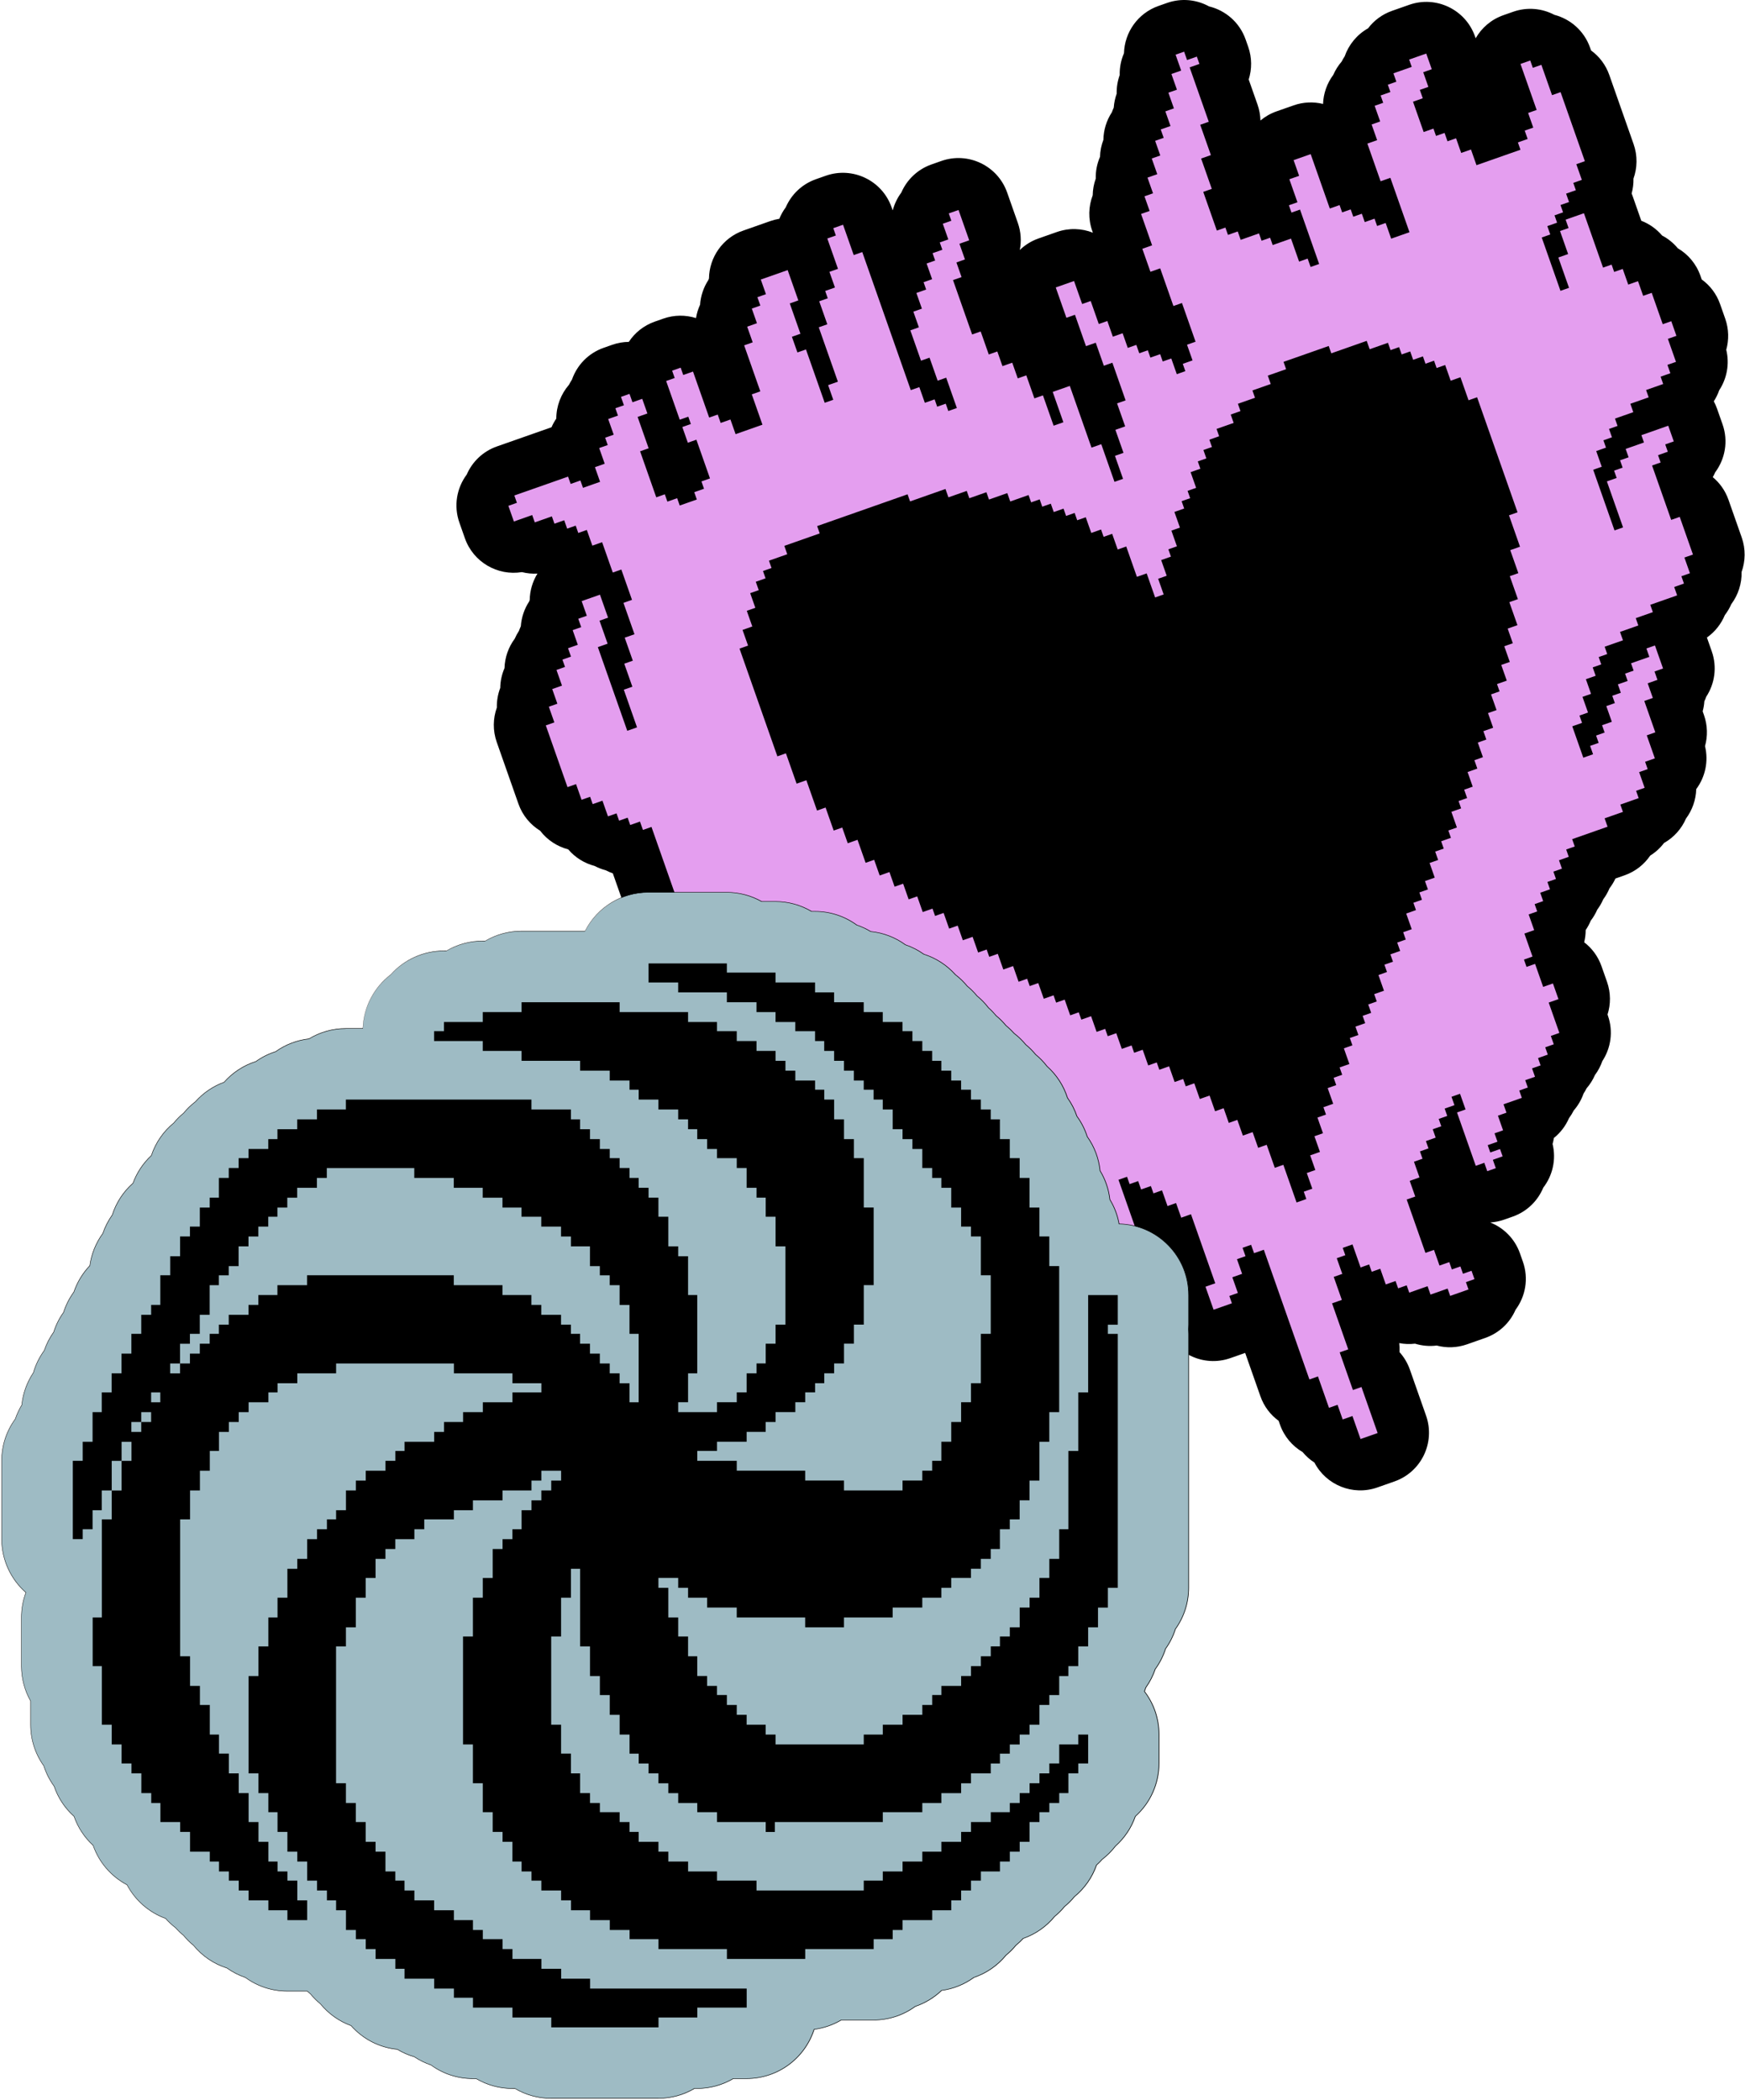 <svg width="929" height="1118" viewBox="0 0 929 1118" fill="none" xmlns="http://www.w3.org/2000/svg">
<path d="M905.962 148.825L905.252 146.795C903.002 140.405 898.642 135.365 893.222 132.195C890.892 129.375 888.042 127.075 884.862 125.405C881.862 121.875 878.042 119.185 873.792 117.545L869.182 104.415C869.012 103.945 868.832 103.475 868.652 103.015C869.352 100.475 869.682 97.815 869.622 95.115C871.682 89.375 871.862 82.915 869.682 76.705L856.762 39.945C854.852 34.495 851.392 30.025 847.052 26.865L846.532 25.395C843.382 16.435 836.062 10.125 827.512 7.895C820.982 4.445 813.082 3.625 805.562 6.265L800.362 8.095C793.872 10.375 788.782 14.845 785.612 20.375L785.262 19.385C780.232 5.055 764.532 -2.475 750.212 2.565L741.112 5.765C735.822 7.625 731.462 10.935 728.322 15.085C722.382 18.435 718.042 23.805 715.882 29.985C715.292 30.875 714.762 31.805 714.282 32.765C712.432 34.895 710.922 37.305 709.802 39.875C706.492 44.325 704.562 49.725 704.362 55.345C699.342 54.105 693.922 54.265 688.682 56.105L679.582 59.305C676.372 60.435 673.502 62.095 671.032 64.165C670.962 61.355 670.462 58.505 669.482 55.705L664.782 42.325C666.522 36.835 666.562 30.765 664.512 24.915L663.142 21.015C659.942 11.895 652.412 5.535 643.672 3.405C637.062 -0.225 628.992 -1.135 621.312 1.565L616.762 3.165C605.702 7.055 598.692 17.285 598.382 28.345C596.812 31.955 596.012 35.915 596.112 39.945C594.982 43.095 594.412 46.475 594.492 49.895C593.642 52.265 593.112 54.765 592.932 57.315C592.562 58.115 592.232 58.935 591.942 59.765C589.102 64.095 587.502 69.185 587.422 74.455C586.322 77.325 585.702 80.385 585.622 83.505C584.052 87.115 583.252 91.075 583.352 95.105C582.332 97.935 581.782 100.925 581.732 103.985C579.492 109.855 579.232 116.515 581.482 122.905L581.832 123.895C575.902 121.555 569.132 121.255 562.642 123.535L552.892 126.965C549.032 128.315 545.672 130.445 542.912 133.115C543.832 128.455 543.562 123.495 541.872 118.685L536.192 102.535C531.162 88.204 515.462 80.675 501.142 85.715L495.942 87.544C488.422 90.184 482.772 95.764 479.832 102.545C477.742 105.355 476.192 108.555 475.292 111.935C475.262 111.915 475.222 111.885 475.192 111.865L474.672 110.395C469.642 96.065 453.942 88.534 439.622 93.575L434.422 95.405C426.902 98.045 421.252 103.625 418.312 110.405C416.912 112.285 415.762 114.335 414.882 116.495C413.292 116.755 411.692 117.155 410.122 117.705L395.822 122.735C384.652 126.665 377.602 137.075 377.442 148.265C377.342 148.515 377.252 148.775 377.162 149.025C374.592 152.955 373.032 157.505 372.702 162.255C371.662 164.505 370.932 166.895 370.532 169.365C365.052 167.635 358.982 167.595 353.142 169.645L348.592 171.245C342.702 173.315 337.952 177.194 334.762 182.035C331.822 182.065 328.832 182.565 325.912 183.595L321.362 185.195C313.152 188.075 307.172 194.465 304.512 202.095C303.922 202.985 303.392 203.915 302.912 204.875C298.612 209.825 296.172 216.215 296.162 222.865C295.172 224.325 294.312 225.875 293.612 227.495C293.472 227.545 293.322 227.595 293.182 227.645L264.572 237.695C257.052 240.335 251.402 245.915 248.462 252.695C243.182 259.785 241.412 269.285 244.562 278.245L247.502 286.595C251.992 299.365 264.952 306.745 277.862 304.625C280.532 305.295 283.312 305.575 286.122 305.415C283.542 309.605 282.082 314.455 282.012 319.465C281.912 319.715 281.822 319.975 281.732 320.225C279.162 324.155 277.602 328.705 277.272 333.455C276.902 334.255 276.572 335.075 276.282 335.905C275.412 337.225 274.662 338.615 274.042 340.065C270.692 344.565 268.752 350.045 268.592 355.745C267.162 359.035 266.372 362.615 266.322 366.275C265.062 369.575 264.432 373.125 264.512 376.745C262.452 382.485 262.272 388.945 264.452 395.145L276.002 428.005C278.182 434.205 282.362 439.135 287.562 442.325C291.322 447.255 296.622 450.725 302.512 452.255C306.202 456.605 311.142 459.665 316.572 461.085C318.452 462.075 320.432 462.845 322.492 463.385C323.702 464.025 324.962 464.575 326.262 465.025L335.512 491.335C334.112 496.515 334.202 502.165 336.122 507.615L339.062 515.965C339.292 516.625 339.542 517.265 339.822 517.885C340.002 518.545 340.202 519.205 340.432 519.855L343.372 528.205C345.282 533.655 348.742 538.124 353.082 541.284L353.602 542.755C355.782 548.955 359.962 553.885 365.162 557.075C369.352 562.565 375.452 566.235 382.132 567.455C388.382 570.325 395.712 570.865 402.712 568.405L407.072 566.875C408.492 568.555 410.102 570.045 411.852 571.315L413.742 576.685C414.772 579.605 416.242 582.245 418.052 584.555C418.082 587.485 418.582 590.465 419.612 593.395L420.132 594.865C418.732 600.045 418.822 605.695 420.742 611.145L422.112 615.044C427.142 629.374 442.842 636.905 457.162 631.865L471.462 626.835C475.702 625.345 479.342 622.925 482.242 619.885L482.732 621.265C484.792 627.115 488.622 631.825 493.412 635.025L493.802 636.145C495.742 641.675 499.282 646.195 503.712 649.365C506.312 654.935 510.622 659.275 515.762 661.995C519.452 666.345 524.392 669.405 529.822 670.825C531.692 671.815 533.682 672.585 535.742 673.125C537.752 674.185 539.892 674.994 542.102 675.534C543.612 676.364 545.192 677.045 546.832 677.585C544.862 683.255 544.722 689.605 546.872 695.715L548.242 699.615C551.392 708.575 558.712 714.885 567.262 717.115C573.792 720.565 581.692 721.385 589.212 718.735L594.412 716.905C599.812 715.005 604.252 711.595 607.412 707.305C611.422 704.855 614.642 701.455 616.892 697.525L619.982 706.305C625.012 720.635 640.712 728.165 655.032 723.125L662.902 720.365L671.012 743.435C672.922 748.885 676.382 753.355 680.722 756.515L681.432 758.544C683.682 764.934 688.042 769.975 693.462 773.145C695.282 775.345 697.412 777.225 699.772 778.745C705.982 790.705 720.202 796.585 733.282 791.995L742.382 788.794C756.712 783.764 764.242 768.065 759.202 753.745L750.592 729.245C749.342 725.695 747.442 722.555 745.062 719.925C745.152 718.345 745.112 716.735 744.922 715.135C747.652 715.665 750.482 715.775 753.332 715.435C757.002 716.565 760.922 716.935 764.862 716.435C770.012 717.805 775.602 717.684 781.002 715.794L790.752 712.365C798.272 709.725 803.922 704.145 806.862 697.365C812.142 690.275 813.912 680.775 810.762 671.815L809.192 667.355C806.442 659.535 800.522 653.745 793.382 650.905C795.842 650.745 798.322 650.255 800.762 649.395L805.312 647.794C812.982 645.094 818.712 639.345 821.602 632.375C826.562 625.935 828.582 617.425 826.562 609.115C826.852 608.065 827.092 606.995 827.252 605.915C830.792 603.085 833.532 599.445 835.292 595.385C836.262 594.085 837.102 592.705 837.832 591.265C840.132 588.615 841.902 585.555 843.052 582.265C843.642 581.365 844.172 580.445 844.652 579.485C846.502 577.355 848.012 574.955 849.132 572.375C850.812 570.125 852.132 567.625 853.052 564.975C857.592 558.055 858.962 549.175 856.012 540.765L855.812 540.195C857.552 534.705 857.592 528.634 855.542 522.784L852.602 514.435C850.762 509.195 847.492 504.855 843.382 501.715C843.902 499.605 844.182 497.415 844.182 495.205C845.252 493.635 846.152 491.965 846.882 490.215C848.272 488.405 849.432 486.435 850.342 484.355C851.612 482.645 852.682 480.805 853.522 478.855C854.882 477.025 856.012 475.035 856.882 472.945C858.122 471.335 859.172 469.605 860.032 467.765L864.902 466.055C870.672 464.025 875.342 460.265 878.532 455.565C881.422 453.765 883.892 451.475 885.882 448.855C891.202 445.855 895.242 441.235 897.582 435.855C900.932 431.345 902.872 425.865 903.032 420.175C907.792 413.785 909.692 405.434 907.712 397.284C909.182 392.034 909.112 386.305 907.172 380.775L906.462 378.745C906.932 377.025 907.232 375.255 907.352 373.455C907.722 372.655 908.052 371.835 908.342 371.005C912.882 364.085 914.252 355.204 911.302 346.794L908.722 339.455C913.032 336.415 916.302 332.245 918.272 327.505C919.662 325.695 920.822 323.725 921.732 321.645C925.362 316.765 927.332 310.744 927.182 304.544C929.242 298.804 929.422 292.345 927.242 286.145L920.202 266.095C918.492 261.225 915.552 257.145 911.842 254.065C912.322 253.225 912.752 252.355 913.142 251.465C918.422 244.375 920.192 234.875 917.042 225.915L914.102 217.565C913.622 216.205 913.052 214.905 912.392 213.675C913.582 211.835 914.552 209.855 915.272 207.785C919.332 201.595 920.862 193.825 919.022 186.235C920.492 180.985 920.422 175.255 918.482 169.725L915.742 161.925C913.832 156.475 910.372 152.005 906.032 148.845L905.962 148.825Z" fill="black"/>
<path d="M625.853 29.115L630.403 27.515L631.973 31.975L637.173 30.145L638.543 34.045L633.343 35.875L643.523 64.835L638.973 66.435L644.653 82.585L639.453 84.415L645.133 100.565L640.583 102.165L647.823 122.775L652.373 121.175L653.743 125.075L658.943 123.245L660.513 127.705L670.263 124.275L671.633 128.175L676.183 126.575L677.553 130.475L687.303 127.045L691.613 139.295L696.163 137.695L697.733 142.155L702.283 140.555L692.103 111.595L687.553 113.195L686.183 109.295L690.733 107.695L686.423 95.445L691.623 93.615L688.683 85.265L697.783 82.065L707.963 111.025L713.163 109.195L714.533 113.095L719.083 111.495L720.453 115.395L725.003 113.795L726.573 118.255L731.773 116.425L733.143 120.325L737.693 118.725L740.633 127.075L750.383 123.645L740.203 94.685L735.003 96.515L727.963 76.465L733.163 74.635L730.223 66.285L734.773 64.685L731.833 56.335L736.383 54.735L735.013 50.835L740.213 49.005L738.843 45.105L743.393 43.505L741.823 39.045L751.573 35.615L750.203 31.715L759.303 28.515L762.243 36.865L757.693 38.465L760.433 46.265L755.883 47.865L757.453 52.325L752.253 54.155L757.933 70.305L763.133 68.475L764.503 72.375L769.053 70.775L770.623 75.235L775.173 73.635L777.913 81.435L783.113 79.605L786.053 87.955L809.463 79.735L808.093 75.835L813.293 74.005L811.723 69.545L816.273 67.945L813.533 60.145L818.083 58.545L809.473 34.045L814.673 32.215L816.043 36.115L820.593 34.515L826.273 50.665L830.823 49.065L843.743 85.825L839.193 87.425L842.133 95.775L837.583 97.375L838.953 101.275L833.753 103.105L835.323 107.565L830.773 109.165L832.143 113.065L827.593 114.665L828.963 118.565L823.763 120.395L825.333 124.855L820.783 126.455L830.763 154.855L835.313 153.255L829.633 137.105L834.833 135.275L830.523 123.025L835.073 121.425L833.503 116.965L843.253 113.535L853.433 142.495L857.983 140.895L859.353 144.795L863.903 143.195L866.843 151.545L872.043 149.715L874.783 157.515L879.333 155.915L885.203 172.625L889.753 171.025L892.493 178.825L887.943 180.425L892.253 192.675L887.703 194.275L889.273 198.735L884.073 200.565L885.443 204.465L876.343 207.665L877.713 211.565L867.963 214.995L869.533 219.455L859.783 222.885L861.153 226.785L856.603 228.385L858.173 232.845L853.623 234.445L854.993 238.345L849.793 240.175L852.733 248.525L848.183 250.125L859.533 282.425L864.083 280.825L855.473 256.325L860.673 254.495L859.303 250.595L863.853 248.995L862.483 245.095L867.033 243.495L865.463 239.035L875.213 235.605L873.843 231.705L888.143 226.675L891.083 235.025L886.533 236.625L887.903 240.525L882.703 242.355L884.073 246.255L879.523 247.855L889.703 276.815L894.253 275.215L901.293 295.265L896.743 296.865L899.683 305.215L895.133 306.815L896.503 310.715L891.303 312.545L892.873 317.005L878.573 322.035L879.943 325.935L870.843 329.135L872.213 333.035L862.463 336.465L864.033 340.925L854.283 344.355L855.653 348.255L851.103 349.855L852.473 353.755L847.923 355.355L849.493 359.815L844.293 361.645L847.033 369.445L842.483 371.045L845.423 379.395L840.873 380.995L842.243 384.895L837.043 386.725L842.913 403.435L848.113 401.605L846.543 397.145L851.093 395.545L849.723 391.645L854.273 390.045L852.903 386.145L858.103 384.315L855.163 375.965L859.713 374.365L858.343 370.465L862.893 368.865L861.323 364.405L866.523 362.575L865.153 358.675L869.703 357.075L868.333 353.175L878.083 349.745L876.513 345.285L881.063 343.685L885.373 355.935L880.823 357.535L882.393 361.995L877.193 363.825L879.933 371.625L875.383 373.225L881.253 389.935L876.703 391.535L881.013 403.785L875.813 405.615L877.183 409.515L872.633 411.115L875.573 419.465L871.023 421.065L872.393 424.965L862.643 428.395L864.013 432.295L854.263 435.725L855.833 440.185L836.983 446.815L838.353 450.715L833.803 452.315L835.173 456.215L829.973 458.045L831.543 462.505L826.993 464.105L828.363 468.005L823.813 469.605L825.183 473.505L819.983 475.335L821.553 479.795L817.003 481.395L818.373 485.295L813.823 486.895L816.763 495.245L811.563 497.075L815.873 509.325L811.323 510.925L812.693 514.825L817.243 513.225L821.553 525.475L826.753 523.645L829.693 531.995L824.493 533.825L830.173 549.975L825.623 551.575L827.193 556.035L822.643 557.635L824.013 561.535L818.813 563.365L820.183 567.265L815.633 568.865L817.203 573.325L812.003 575.155L813.373 579.055L808.823 580.655L810.193 584.555L800.443 587.985L802.013 592.445L797.463 594.045L800.203 601.845L795.653 603.445L797.223 607.905L792.023 609.735L793.393 613.635L798.593 611.805L799.963 615.705L794.763 617.535L796.333 621.995L791.783 623.595L790.213 619.135L785.663 620.735L775.683 592.335L780.233 590.735L777.293 582.385L772.743 583.985L774.313 588.445L769.113 590.275L770.483 594.175L765.933 595.775L767.303 599.675L762.753 601.275L764.323 605.735L759.123 607.565L760.493 611.465L755.943 613.065L757.313 616.965L752.763 618.565L755.703 626.915L750.503 628.745L753.443 637.095L748.893 638.695L758.873 667.095L763.423 665.495L766.363 673.845L771.563 672.015L772.933 675.915L777.483 674.315L778.853 678.215L783.403 676.615L784.973 681.075L780.423 682.675L781.793 686.575L772.043 690.005L770.673 686.105L761.573 689.305L760.003 684.845L750.253 688.275L748.883 684.375L744.333 685.975L742.963 682.075L737.763 683.905L734.823 675.555L730.273 677.155L728.903 673.255L724.353 674.855L720.043 662.605L714.843 664.435L716.213 668.335L711.663 669.935L714.603 678.285L710.053 679.885L714.363 692.135L709.163 693.965L717.773 718.465L713.223 720.065L720.263 740.115L724.813 738.515L733.423 763.015L724.323 766.215L720.013 753.965L714.813 755.795L712.073 747.995L707.523 749.595L701.653 732.885L697.103 734.485L672.833 665.425L667.633 667.255L666.063 662.795L661.513 664.395L663.083 668.855L658.533 670.455L661.273 678.255L656.073 680.085L659.013 688.435L654.463 690.035L655.833 693.935L646.083 697.365L641.773 685.115L646.973 683.285L634.053 646.525L628.853 648.355L626.113 640.555L621.563 642.155L618.623 633.805L614.073 635.405L612.703 631.505L607.503 633.335L605.933 628.875L601.383 630.475L600.013 626.575L595.463 628.175L605.443 656.575L600.243 658.405L601.813 662.865L597.263 664.465L600.003 672.265L595.453 673.865L597.023 678.325L591.823 680.155L593.193 684.055L584.093 687.255L585.463 691.155L580.263 692.985L578.893 689.085L574.343 690.685L572.973 686.785L577.523 685.185L575.953 680.725L581.153 678.895L572.543 654.395L567.343 656.225L565.973 652.325L561.423 653.925L560.053 650.025L555.503 651.625L553.933 647.165L548.733 648.995L547.363 645.095L542.813 646.695L541.443 642.795L536.893 644.395L533.953 636.045L528.753 637.875L524.443 625.625L519.893 627.225L514.023 610.515L508.823 612.345L501.783 592.295L497.233 593.895L489.993 573.285L485.443 574.885L481.133 562.635L475.933 564.465L474.563 560.565L470.013 562.165L472.753 569.965L468.203 571.565L471.143 579.915L465.943 581.745L467.313 585.645L462.763 587.245L464.333 591.705L459.783 593.305L462.523 601.105L448.223 606.135L446.853 602.235L451.403 600.635L445.723 584.485L450.273 582.885L444.403 566.175L439.853 567.775L432.813 547.725L428.263 549.325L423.953 537.075L418.753 538.905L414.443 526.655L409.893 528.255L402.653 507.645L398.103 509.245L392.423 493.095L387.223 494.925L392.903 511.075L388.353 512.675L395.593 533.285L400.143 531.685L401.513 535.585L396.963 537.185L398.333 541.085L393.783 542.685L392.413 538.785L387.213 540.615L384.273 532.265L379.723 533.865L378.353 529.965L382.903 528.365L381.533 524.465L376.983 526.065L374.043 517.715L369.493 519.315L366.553 510.965L371.103 509.365L369.733 505.465L365.183 507.065L362.243 498.715L366.793 497.115L346.833 440.305L342.283 441.905L340.713 437.445L335.513 439.275L334.143 435.375L329.593 436.975L328.223 433.075L323.673 434.675L320.733 426.325L315.533 428.155L314.163 424.255L309.613 425.855L306.673 417.505L302.123 419.105L290.573 386.245L295.123 384.645L292.183 376.295L296.733 374.695L293.993 366.895L299.193 365.065L296.253 356.715L300.803 355.115L299.433 351.215L303.983 349.615L302.413 345.155L307.613 343.325L304.873 335.525L309.423 333.925L307.853 329.465L312.403 327.865L309.663 320.065L319.413 316.635L323.723 328.885L319.173 330.485L323.483 342.735L318.283 344.565L333.943 389.115L339.143 387.285L332.103 367.235L336.653 365.635L332.343 353.385L336.893 351.785L332.583 339.535L337.783 337.705L331.913 320.995L336.463 319.395L330.783 303.245L326.233 304.845L320.553 288.695L315.353 290.525L312.413 282.175L307.863 283.775L306.493 279.875L301.943 281.475L300.373 277.015L295.173 278.845L293.803 274.945L284.703 278.145L283.333 274.245L273.583 277.675L270.643 269.325L275.193 267.725L273.823 263.825L302.433 253.775L303.803 257.675L309.003 255.845L310.373 259.745L319.473 256.545L316.733 248.745L321.933 246.915L318.993 238.565L323.543 236.965L322.173 233.065L326.723 231.465L323.783 223.115L328.983 221.285L327.613 217.385L332.163 215.785L330.593 211.325L335.143 209.725L336.713 214.185L341.913 212.355L344.653 220.155L339.453 221.985L345.323 238.695L340.773 240.295L349.383 264.795L353.933 263.195L355.303 267.095L360.503 265.265L361.873 269.165L370.973 265.965L369.603 262.065L374.803 260.235L373.433 256.335L377.983 254.735L370.743 234.125L366.193 235.725L363.253 227.375L367.803 225.775L366.433 221.875L361.883 223.475L354.643 202.865L359.193 201.265L357.823 197.365L362.373 195.765L363.743 199.665L368.943 197.835L377.553 222.335L382.103 220.735L383.673 225.195L388.873 223.365L391.613 231.165L405.913 226.135L400.233 209.985L404.783 208.385L396.173 183.885L400.723 182.285L397.783 173.935L402.983 172.105L400.243 164.305L404.793 162.705L403.223 158.245L407.773 156.645L405.033 148.845L419.333 143.815L425.013 159.965L420.463 161.565L426.143 177.715L421.593 179.315L424.533 187.665L429.083 186.065L439.063 214.465L443.613 212.865L440.873 205.065L446.073 203.235L435.893 174.275L440.443 172.675L436.133 160.425L440.683 158.825L439.313 154.925L444.513 153.095L441.573 144.745L446.123 143.145L440.443 126.995L444.993 125.395L443.623 121.495L448.823 119.665L454.503 135.815L459.053 134.215L484.883 207.725L489.433 206.125L492.373 214.475L497.573 212.645L498.943 216.545L503.493 214.945L504.863 218.845L509.413 217.245L503.733 201.095L499.183 202.695L494.873 190.445L490.323 192.045L484.643 175.895L489.193 174.295L486.253 165.945L490.803 164.345L487.863 155.995L493.063 154.165L491.693 150.265L496.243 148.665L493.303 140.315L497.853 138.715L496.483 134.815L501.683 132.985L500.313 129.085L504.863 127.485L501.923 119.135L506.473 117.535L505.103 113.635L510.303 111.805L515.983 127.955L510.783 129.785L513.723 138.135L509.173 139.735L511.913 147.535L507.363 149.135L517.543 178.095L522.093 176.495L526.403 188.745L530.953 187.145L533.693 194.945L538.893 193.115L541.833 201.465L546.383 199.865L550.693 212.115L555.243 210.515L560.923 226.665L566.123 224.835L560.443 208.685L569.543 205.485L581.093 238.345L586.293 236.515L593.333 256.565L597.883 254.965L593.573 242.715L598.123 241.115L593.813 228.865L599.013 227.035L594.703 214.785L599.253 213.185L592.213 193.135L587.663 194.735L583.353 182.485L578.153 184.315L572.283 167.605L567.733 169.205L562.053 153.055L571.803 149.625L576.113 161.875L580.663 160.275L584.973 172.525L589.523 170.925L592.463 179.275L597.663 177.445L600.403 185.245L604.953 183.645L606.523 188.105L611.073 186.505L612.443 190.405L617.643 188.575L619.013 192.475L623.563 190.875L626.503 199.225L631.053 197.625L629.683 193.725L634.883 191.895L631.943 183.545L636.493 181.945L629.253 161.335L624.703 162.935L617.663 142.885L612.463 144.715L608.153 132.465L613.353 130.635L607.483 113.925L612.033 112.325L609.293 104.525L613.843 102.925L610.903 94.575L616.103 92.745L613.163 84.395L617.713 82.795L614.973 74.995L619.523 73.395L617.953 68.935L623.153 67.105L620.413 59.305L624.963 57.705L622.023 49.355L626.573 47.755L623.633 39.405L628.833 37.575L625.893 29.225L625.853 29.115ZM483.143 263.205L435.033 280.115L436.403 284.015L417.553 290.645L419.123 295.105L409.373 298.535L410.743 302.435L406.193 304.035L407.563 307.935L402.363 309.765L403.933 314.225L399.383 315.825L402.123 323.625L397.573 325.225L400.513 333.575L395.313 335.405L398.253 343.755L393.703 345.355L413.863 402.715L418.413 401.115L424.093 417.265L429.293 415.435L434.973 431.585L439.523 429.985L443.833 442.235L448.383 440.635L451.323 448.985L456.523 447.155L460.833 459.405L465.383 457.805L468.323 466.155L473.523 464.325L476.263 472.125L480.813 470.525L483.753 478.875L488.303 477.275L491.243 485.625L496.443 483.795L497.813 487.695L502.363 486.095L505.303 494.445L509.853 492.845L512.593 500.645L517.793 498.815L520.733 507.165L525.283 505.565L526.653 509.465L531.203 507.865L534.143 516.215L539.343 514.385L542.283 522.735L546.833 521.135L548.203 525.035L552.753 523.435L555.693 531.785L560.893 529.955L562.263 533.855L566.813 532.255L569.753 540.605L574.303 539.005L575.673 542.905L580.873 541.075L583.813 549.425L588.363 547.825L589.733 551.725L594.283 550.125L597.223 558.475L602.423 556.645L603.793 560.545L608.343 558.945L611.283 567.295L615.833 565.695L617.203 569.595L622.403 567.765L625.343 576.115L629.893 574.515L631.263 578.415L635.813 576.815L638.753 585.165L643.953 583.335L646.893 591.685L651.443 590.085L654.183 597.885L658.733 596.285L661.673 604.635L666.873 602.805L669.813 611.155L674.363 609.555L678.673 621.805L683.223 620.205L690.263 640.255L695.463 638.425L694.093 634.525L698.643 632.925L695.703 624.575L700.253 622.975L697.513 615.175L702.713 613.345L699.773 604.995L704.323 603.395L701.383 595.045L705.933 593.445L704.563 589.545L709.763 587.715L706.823 579.365L711.373 577.765L710.003 573.865L714.553 572.265L713.183 568.365L718.383 566.535L715.443 558.185L719.993 556.585L718.623 552.685L723.173 551.085L721.603 546.625L726.803 544.795L725.433 540.895L729.983 539.295L728.413 534.835L732.963 533.235L731.593 529.335L736.793 527.505L733.853 519.155L738.403 517.555L737.033 513.655L741.583 512.055L740.213 508.155L745.413 506.325L743.843 501.865L748.393 500.265L747.023 496.365L751.573 494.765L748.633 486.415L753.833 484.585L752.463 480.685L757.013 479.085L755.643 475.185L760.193 473.585L758.623 469.125L763.823 467.295L761.083 459.495L765.633 457.895L764.063 453.435L768.613 451.835L767.243 447.935L772.443 446.105L771.073 442.205L775.623 440.605L772.683 432.255L777.883 430.425L776.513 426.525L781.063 424.925L779.493 420.465L784.043 418.865L781.303 411.065L786.503 409.235L784.933 404.775L789.483 403.175L786.743 395.375L791.293 393.775L789.723 389.315L794.923 387.485L792.183 379.685L796.733 378.085L793.793 369.735L798.343 368.135L796.973 364.235L802.173 362.405L799.233 354.055L803.783 352.455L800.843 344.105L805.393 342.505L802.653 334.705L807.853 332.875L803.543 320.625L808.093 319.025L803.783 306.775L808.333 305.175L804.023 292.925L809.223 291.095L803.353 274.385L807.903 272.785L786.373 211.525L781.823 213.125L777.513 200.875L772.313 202.705L769.373 194.355L764.823 195.955L763.453 192.055L758.903 193.655L757.533 189.755L752.333 191.585L750.763 187.125L746.213 188.725L744.843 184.825L740.293 186.425L738.923 182.525L729.173 185.955L727.603 181.495L708.753 188.125L707.383 184.225L683.323 192.675L684.693 196.575L674.943 200.005L676.513 204.465L666.763 207.895L668.133 211.795L659.033 214.995L660.403 218.895L655.203 220.725L656.773 225.185L647.673 228.385L649.043 232.285L643.843 234.115L645.213 238.015L640.663 239.615L642.233 244.075L637.683 245.675L639.053 249.575L633.853 251.405L636.793 259.755L632.243 261.355L633.613 265.255L629.063 266.855L630.433 270.755L625.233 272.585L628.173 280.935L623.623 282.535L626.563 290.885L622.013 292.485L623.383 296.385L618.183 298.215L621.123 306.565L616.573 308.165L619.513 316.515L614.963 318.115L610.463 305.305L605.263 307.135L599.583 290.985L595.033 292.585L592.093 284.235L587.543 285.835L586.173 281.935L580.973 283.765L578.033 275.415L573.483 277.015L572.113 273.115L567.563 274.715L566.193 270.815L560.993 272.645L559.423 268.185L554.873 269.785L553.503 265.885L548.953 267.485L547.583 263.585L537.833 267.015L536.263 262.555L526.513 265.985L525.143 262.085L516.043 265.285L514.673 261.385L504.923 264.815L503.353 260.355L484.503 266.985L483.133 263.085L483.143 263.205Z" fill="#E49EEF"/>
<path d="M632.854 689.55C632.854 668.92 616.354 652.15 595.834 651.71C595.004 647.03 593.314 642.64 590.924 638.73C590.304 633.17 588.474 627.97 585.714 623.41C585.044 616.68 582.614 610.47 578.884 605.24C577.644 601.31 575.774 597.67 573.404 594.41C572.204 590.87 570.504 587.56 568.374 584.58C566.294 578.02 562.484 572.24 557.464 567.77C555.694 565.46 553.654 563.35 551.404 561.51C549.834 559.59 548.064 557.83 546.154 556.25C544.304 554 542.204 551.97 539.894 550.19C538.584 548.72 537.164 547.36 535.644 546.11C534.064 544.19 532.304 542.43 530.384 540.85C529.134 539.33 527.764 537.9 526.294 536.59C524.524 534.28 522.494 532.18 520.244 530.33C518.674 528.41 516.904 526.65 514.984 525.07C513.134 522.82 511.034 520.79 508.724 519.02C504.254 514 498.464 510.19 491.904 508.11C488.924 505.98 485.614 504.28 482.074 503.08C476.784 499.23 470.464 496.71 463.594 496.02C461.264 494.61 458.774 493.45 456.154 492.56C449.904 488 442.204 485.31 433.884 485.31H432.114C426.474 481.97 419.884 480.05 412.854 480.05H405.544C400.054 476.94 393.694 475.17 386.934 475.17H345.244C330.534 475.17 317.774 483.57 311.514 495.83H277.644C270.614 495.83 264.024 497.75 258.384 501.09H256.984C249.954 501.09 243.364 503.01 237.724 506.35H236.324C225.084 506.35 214.994 511.25 208.054 519.03C199.374 525.68 193.664 536 193.234 547.67H184.114C176.914 547.67 170.194 549.68 164.464 553.16C157.914 553.89 151.864 556.3 146.754 559.94C142.954 561.14 139.414 562.93 136.234 565.2C129.624 567.3 123.794 571.16 119.304 576.24C113.374 578.4 108.144 582.01 104.024 586.63C101.714 588.4 99.604 590.44 97.764 592.69C95.844 594.27 94.084 596.03 92.514 597.95C87.044 602.44 82.864 608.43 80.584 615.29C76.254 619.32 72.874 624.35 70.804 630.02C65.724 634.51 61.864 640.33 59.764 646.95C57.634 649.93 55.924 653.24 54.734 656.78C51.124 661.73 48.694 667.58 47.834 673.94C44.054 677.89 41.124 682.66 39.344 687.95C36.974 691.21 35.104 694.85 33.864 698.78C31.594 701.96 29.804 705.5 28.604 709.3C26.474 712.28 24.764 715.59 23.574 719.13C21.004 722.65 19.034 726.63 17.794 730.92C14.444 735.94 12.254 741.8 11.634 748.12C10.224 750.45 9.064 752.94 8.174 755.56C3.614 761.81 0.924 769.51 0.924 777.84V819.53C0.924 830.87 5.914 841.05 13.814 847.99C12.274 852.11 11.434 856.57 11.434 861.22V887.14C11.434 893.9 13.204 900.25 16.314 905.75V918.32C16.314 926.51 18.914 934.09 23.334 940.28C24.574 944.2 26.444 947.85 28.814 951.11C30.924 957.36 34.624 962.87 39.434 967.18C41.504 973.15 45.034 978.44 49.594 982.63C52.754 991.69 59.274 999.19 67.644 1003.62C72.004 1011.84 79.294 1018.27 88.134 1021.5C89.754 1023.34 91.554 1025.01 93.504 1026.51C94.814 1027.98 96.234 1029.35 97.764 1030.6C99.344 1032.52 101.104 1034.28 103.024 1035.86C107.614 1041.45 113.784 1045.71 120.844 1047.95C123.824 1050.08 127.134 1051.78 130.674 1052.98C136.924 1057.54 144.624 1060.23 152.954 1060.23H163.604C164.184 1060.77 164.774 1061.29 165.384 1061.79C166.964 1063.71 168.724 1065.47 170.644 1067.05C174.904 1072.23 180.514 1076.27 186.934 1078.61C193.084 1085.57 201.754 1090.25 211.514 1091.22C214.324 1092.92 217.374 1094.27 220.604 1095.2C223.334 1097.02 226.304 1098.5 229.464 1099.57C235.714 1104.13 243.414 1106.82 251.734 1106.82H253.504C259.144 1110.16 265.734 1112.08 272.764 1112.08H274.164C279.804 1115.42 286.394 1117.34 293.424 1117.34H350.514C357.544 1117.34 364.134 1115.42 369.774 1112.08H371.174C378.204 1112.08 384.794 1110.16 390.434 1106.82H397.464C414.314 1106.82 428.594 1095.81 433.494 1080.59C438.694 1079.92 443.574 1078.2 447.894 1075.64H465.064C473.394 1075.64 481.094 1072.95 487.344 1068.39C492.634 1066.6 497.404 1063.67 501.354 1059.89C507.714 1059.03 513.564 1056.59 518.514 1052.99C525.284 1050.7 531.204 1046.54 535.644 1041.13C537.564 1039.55 539.334 1037.79 540.904 1035.87C542.274 1034.74 543.574 1033.52 544.774 1032.21C551.404 1029.9 557.194 1025.79 561.564 1020.47C563.484 1018.89 565.244 1017.13 566.824 1015.21C568.744 1013.63 570.504 1011.87 572.084 1009.95C577.414 1005.57 581.534 999.76 583.844 993.11C584.904 992.16 585.914 991.15 586.864 990.09C589.514 988.06 591.884 985.69 593.914 983.04C598.674 978.79 602.364 973.36 604.504 967.2C612.234 960.27 617.104 950.2 617.104 939V923.6C617.104 914.98 614.224 907.03 609.364 900.67C609.624 899.99 609.864 899.31 610.084 898.62C612.214 895.64 613.924 892.33 615.114 888.79C617.484 885.54 619.354 881.89 620.594 877.96C622.864 874.78 624.654 871.24 625.854 867.44C630.274 861.25 632.874 853.67 632.874 845.48V710.26C632.874 709.44 632.844 708.63 632.794 707.82C632.844 707.01 632.874 706.2 632.874 705.38V689.6L632.854 689.55Z" fill="#9EBBC4"/>
<path d="M350.493 1117.4H293.403C286.603 1117.4 279.933 1115.58 274.113 1112.14H272.743C265.943 1112.14 259.273 1110.32 253.453 1106.88H251.713C243.623 1106.88 235.903 1104.37 229.383 1099.62C226.263 1098.56 223.283 1097.09 220.523 1095.26C217.343 1094.34 214.283 1093.01 211.443 1091.29C201.933 1090.34 193.193 1085.85 186.833 1078.66C180.483 1076.34 174.843 1072.33 170.523 1067.07C168.623 1065.51 166.843 1063.73 165.263 1061.81C164.683 1061.34 164.093 1060.83 163.533 1060.3H152.933C144.843 1060.3 137.123 1057.79 130.603 1053.04C127.103 1051.85 123.803 1050.16 120.783 1048.01C113.783 1045.79 107.613 1041.6 102.923 1035.89C101.013 1034.33 99.243 1032.55 97.663 1030.63C96.163 1029.4 94.723 1028.02 93.413 1026.54C91.493 1025.07 89.683 1023.39 88.063 1021.56C79.243 1018.33 71.963 1011.98 67.553 1003.67C59.063 999.16 52.653 991.7 49.483 982.65C44.883 978.41 41.373 973.07 39.323 967.2C34.463 962.83 30.783 957.28 28.703 951.12C26.293 947.81 24.453 944.17 23.223 940.29C18.623 933.84 16.193 926.22 16.193 918.27V905.74C13.003 900.08 11.313 893.63 11.313 887.1V861.18C11.313 856.64 12.103 852.2 13.663 847.98C5.483 840.77 0.793 830.38 0.793 819.48V777.79C0.793 769.7 3.303 761.98 8.053 755.46C8.933 752.88 10.093 750.38 11.503 748.04C12.113 741.91 14.253 735.96 17.673 730.83C18.893 726.58 20.843 722.62 23.453 719.03C24.643 715.53 26.333 712.22 28.483 709.2C29.673 705.44 31.443 701.9 33.743 698.68C34.973 694.8 36.823 691.16 39.223 687.85C40.983 682.67 43.913 677.82 47.713 673.84C48.553 667.66 50.943 661.73 54.623 656.68C55.813 653.18 57.503 649.87 59.653 646.85C61.723 640.33 65.543 634.47 70.693 629.91C72.733 624.34 76.113 619.25 80.473 615.18C82.733 608.39 86.863 602.39 92.433 597.82C93.993 595.92 95.763 594.14 97.683 592.56C99.513 590.32 101.633 588.28 103.953 586.5C108.103 581.84 113.393 578.24 119.243 576.1C123.803 570.94 129.663 567.12 136.193 565.05C139.413 562.75 142.953 560.98 146.713 559.79C151.943 556.06 158.063 553.72 164.443 553C170.363 549.4 177.173 547.5 184.133 547.5H193.133C193.583 536.21 198.993 525.78 207.993 518.88C215.183 510.81 225.513 506.18 236.333 506.18H237.693C243.513 502.74 250.183 500.92 256.983 500.92H258.343C264.163 497.48 270.833 495.66 277.633 495.66H311.433C317.973 482.91 330.923 475 345.243 475H386.933C393.473 475 399.913 476.69 405.573 479.88H412.843C419.643 479.88 426.313 481.7 432.133 485.14H433.873C441.963 485.14 449.683 487.65 456.203 492.4C458.783 493.28 461.283 494.44 463.623 495.85C470.293 496.52 476.683 498.96 482.113 502.92C485.613 504.11 488.913 505.8 491.933 507.95C498.413 510.01 504.243 513.79 508.793 518.89C511.093 520.65 513.203 522.69 515.053 524.95C516.963 526.51 518.733 528.29 520.313 530.21C522.553 532.04 524.593 534.16 526.373 536.47C527.833 537.77 529.213 539.21 530.463 540.72C532.373 542.28 534.143 544.06 535.723 545.98C537.223 547.21 538.663 548.59 539.973 550.06C542.273 551.82 544.393 553.87 546.243 556.12C548.153 557.68 549.923 559.46 551.493 561.38C553.733 563.22 555.773 565.33 557.553 567.65C562.633 572.18 566.413 578.01 568.473 584.48C570.623 587.5 572.323 590.81 573.503 594.31C575.913 597.62 577.753 601.26 578.983 605.14C582.803 610.5 585.163 616.79 585.823 623.32C588.663 628.02 590.423 633.17 591.033 638.64C593.453 642.63 595.103 646.97 595.923 651.54C605.853 651.78 615.153 655.82 622.113 662.93C629.113 670.07 632.963 679.51 632.963 689.51V705.29C632.963 706.11 632.933 706.93 632.883 707.74C632.933 708.53 632.963 709.36 632.963 710.17V845.39C632.963 853.34 630.533 860.96 625.933 867.41C624.743 871.17 622.973 874.71 620.673 877.93C619.443 881.81 617.593 885.46 615.193 888.76C614.003 892.26 612.313 895.57 610.163 898.59C609.953 899.27 609.713 899.93 609.473 900.57C614.523 907.22 617.193 915.15 617.193 923.52V938.92C617.193 949.69 612.593 959.99 604.573 967.19C602.463 973.26 598.793 978.75 593.963 983.05C591.943 985.69 589.563 988.07 586.903 990.11C585.973 991.16 584.963 992.17 583.923 993.11C581.633 999.7 577.553 1005.53 572.133 1009.98C570.573 1011.88 568.803 1013.66 566.873 1015.24C565.313 1017.14 563.533 1018.92 561.613 1020.5C557.193 1025.88 551.383 1029.95 544.823 1032.25C543.623 1033.55 542.323 1034.78 540.963 1035.9C539.403 1037.81 537.623 1039.58 535.703 1041.16C531.203 1046.65 525.263 1050.76 518.553 1053.03C513.503 1056.71 507.573 1059.1 501.393 1059.94C497.413 1063.74 492.573 1066.67 487.383 1068.43C480.863 1073.18 473.143 1075.69 465.053 1075.69H447.913C443.493 1078.3 438.663 1079.96 433.573 1080.63C428.473 1096.33 413.963 1106.87 397.443 1106.87H390.443C384.623 1110.31 377.953 1112.13 371.153 1112.13H369.783C363.963 1115.57 357.293 1117.39 350.493 1117.39V1117.4ZM184.113 547.78C177.183 547.78 170.413 549.67 164.523 553.26L164.473 553.28C158.133 553.99 152.023 556.33 146.823 560.04L146.783 560.06C143.033 561.25 139.513 563.01 136.303 565.3L136.263 565.32C129.763 567.38 123.933 571.19 119.383 576.32L119.333 576.35C113.513 578.47 108.243 582.05 104.103 586.7C101.783 588.48 99.683 590.51 97.843 592.75C95.913 594.34 94.153 596.1 92.593 598.01C87.043 602.57 82.933 608.55 80.693 615.31L80.663 615.36C76.313 619.41 72.943 624.49 70.913 630.04L70.883 630.09C65.743 634.63 61.943 640.47 59.883 646.96L59.863 647C57.713 650.01 56.033 653.31 54.843 656.8L54.823 656.83C51.153 661.86 48.773 667.78 47.943 673.93V673.97L47.913 674C44.123 677.97 41.193 682.8 39.443 687.97L39.423 688C37.023 691.29 35.183 694.92 33.953 698.79L33.933 698.83C31.643 702.04 29.873 705.57 28.693 709.31L28.673 709.35C26.523 712.36 24.843 715.65 23.653 719.14L23.633 719.17C21.033 722.74 19.093 726.69 17.873 730.93L17.853 730.96C14.443 736.07 12.313 742 11.713 748.1L11.693 748.15C10.283 750.49 9.123 752.98 8.243 755.56L8.223 755.59C3.503 762.07 1.003 769.75 1.003 777.79V819.48C1.003 830.34 5.683 840.68 13.853 847.85L13.913 847.91L13.883 847.99C12.313 852.2 11.513 856.64 11.513 861.18V887.1C11.513 893.6 13.193 900.02 16.383 905.65L16.403 905.68V918.28C16.403 926.19 18.823 933.76 23.403 940.17L23.423 940.21C24.653 944.08 26.493 947.71 28.893 951L28.913 951.03C30.983 957.16 34.643 962.7 39.493 967.04L39.523 967.09C41.553 972.94 45.053 978.27 49.643 982.49L49.673 982.54C52.813 991.55 59.203 998.98 67.663 1003.47L67.693 1003.49L67.713 1003.52C72.103 1011.8 79.353 1018.13 88.143 1021.34L88.193 1021.37C89.813 1023.2 91.613 1024.88 93.543 1026.36C94.863 1027.84 96.293 1029.21 97.803 1030.45C99.383 1032.37 101.153 1034.14 103.063 1035.71C107.743 1041.4 113.883 1045.57 120.843 1047.77L120.883 1047.79C123.893 1049.94 127.183 1051.62 130.673 1052.81L130.703 1052.83C137.183 1057.55 144.863 1060.05 152.903 1060.05H163.603L163.643 1060.08C164.213 1060.61 164.813 1061.14 165.413 1061.63C167.003 1063.56 168.763 1065.32 170.673 1066.89C174.993 1072.14 180.603 1076.12 186.923 1078.43L186.973 1078.46C193.303 1085.62 202.003 1090.09 211.463 1091.03L211.513 1091.05C214.353 1092.77 217.403 1094.1 220.573 1095.01L220.603 1095.03C223.353 1096.86 226.323 1098.33 229.433 1099.38L229.463 1099.4C235.943 1104.12 243.623 1106.62 251.663 1106.62H253.473L253.503 1106.64C259.293 1110.07 265.933 1111.88 272.693 1111.88H274.123L274.153 1111.9C279.943 1115.33 286.583 1117.14 293.343 1117.14H350.433C357.203 1117.14 363.833 1115.33 369.623 1111.9L369.653 1111.88H371.083C377.853 1111.88 384.483 1110.07 390.273 1106.64L390.303 1106.62H397.363C413.803 1106.62 428.233 1096.12 433.273 1080.48L433.293 1080.4H433.373C438.473 1079.74 443.303 1078.08 447.723 1075.46L447.753 1075.44H464.963C473.003 1075.44 480.683 1072.94 487.163 1068.22L487.193 1068.2C492.363 1066.45 497.193 1063.52 501.153 1059.73L501.183 1059.7H501.223C507.383 1058.86 513.293 1056.48 518.323 1052.82L518.353 1052.8C525.023 1050.54 530.933 1046.46 535.423 1040.98C537.353 1039.39 539.113 1037.63 540.683 1035.72C542.063 1034.58 543.363 1033.36 544.553 1032.06L544.603 1032.03C551.133 1029.75 556.923 1025.7 561.333 1020.33C563.263 1018.74 565.023 1016.98 566.593 1015.07C568.523 1013.48 570.283 1011.72 571.853 1009.81C577.263 1005.37 581.313 999.56 583.593 993.01L583.623 992.96C584.673 992.02 585.683 991.01 586.633 989.95C589.283 987.91 591.653 985.55 593.683 982.9C598.503 978.6 602.153 973.14 604.253 967.1L604.283 967.05C612.263 959.9 616.843 949.65 616.843 938.94V923.54C616.843 915.2 614.173 907.3 609.133 900.68L609.093 900.62L609.113 900.55C609.363 899.89 609.603 899.2 609.823 898.5L609.843 898.46C611.993 895.45 613.683 892.15 614.863 888.66L614.883 888.63C617.283 885.34 619.123 881.71 620.353 877.84L620.373 877.8C622.663 874.59 624.433 871.06 625.613 867.32L625.633 867.28C630.213 860.87 632.633 853.3 632.633 845.39V710.17C632.633 709.36 632.603 708.54 632.553 707.74C632.603 706.92 632.633 706.1 632.633 705.29V689.51C632.633 679.58 628.803 670.2 621.853 663.11C614.913 656.03 605.633 652.01 595.733 651.8H595.633L595.613 651.7C594.793 647.11 593.153 642.76 590.723 638.76L590.703 638.71C590.093 633.26 588.343 628.12 585.513 623.44L585.493 623.39C584.843 616.88 582.493 610.62 578.683 605.29L578.663 605.25C577.433 601.38 575.603 597.75 573.193 594.46L573.173 594.43C571.993 590.94 570.303 587.64 568.153 584.63L568.133 584.59C566.093 578.15 562.333 572.35 557.263 567.83C555.483 565.51 553.453 563.41 551.213 561.57C549.633 559.65 547.873 557.88 545.963 556.31C544.103 554.05 542.003 552.02 539.703 550.26C538.383 548.78 536.953 547.41 535.443 546.17C533.853 544.24 532.093 542.48 530.183 540.91C528.933 539.39 527.563 537.96 526.093 536.65C524.313 534.33 522.283 532.23 520.043 530.39C518.463 528.46 516.693 526.7 514.783 525.13C512.923 522.87 510.823 520.84 508.523 519.08C503.983 513.99 498.183 510.23 491.743 508.19L491.703 508.17C488.693 506.02 485.403 504.34 481.913 503.15L481.883 503.13C476.483 499.19 470.113 496.76 463.463 496.1L463.413 496.08C461.073 494.66 458.583 493.5 455.993 492.63L455.963 492.61C449.483 487.89 441.803 485.39 433.763 485.39H431.953L431.923 485.37C426.133 481.94 419.493 480.13 412.723 480.13H405.383L405.353 480.11C399.723 476.93 393.313 475.24 386.803 475.24H345.113C330.863 475.24 317.983 483.13 311.493 495.83L311.463 495.9H277.513C270.743 495.9 264.113 497.71 258.313 501.14L258.283 501.16H256.853C250.083 501.16 243.453 502.97 237.653 506.4L237.623 506.42H236.193C225.443 506.42 215.173 511.02 208.023 519.05C199.033 525.94 193.653 536.35 193.233 547.61V547.73H183.983L184.113 547.78Z" fill="black"/>
<path d="M59.424 793.59C57.674 793.59 55.914 793.59 54.164 793.59V804.11H49.284V814.25H44.024V819.51H38.764V777.82H44.024V767.68H49.284V751.9H54.164V741.38H59.424V731.24H64.684V720.72H69.944V710.2H75.204V700.06H80.464V694.8H85.344V679.02H90.604V668.88H95.864V658.36H101.124V653.1H106.384V642.96H111.644V637.7H116.524V627.18H121.784V621.92H127.044V616.66H132.304V611.78H142.824V606.52H147.704V601.26H158.224V596H168.744V590.74H184.144V585.48H282.924V590.74H303.954V596H308.834V601.26H314.094V606.52H319.354V611.78H324.614V616.66H329.874V621.92H335.134V627.18H340.014V632.44H345.274V637.7H350.534V647.84H355.794V663.62H361.054V668.88H366.314V689.54H371.194V731.23H366.314V746.63H361.054V751.89H381.714V746.63H392.234V741.37H397.494V731.23H402.754V725.97H407.634V715.45H412.894V705.31H418.154V663.62H412.894V647.84H407.634V637.7H402.754V632.44H397.494V621.92H392.234V616.66H381.714V611.78H376.454V606.52H371.194V601.26H366.314V596H361.054V590.74H350.534V585.48H340.014V580.22H335.134V575.34H324.614V570.08H308.844V564.82H277.674V559.56H257.014V554.3H231.094V549.04H236.354V544.16H257.014V538.9H277.674V533.64H329.884V538.9H366.314V544.16H381.714V549.04H392.234V554.3H402.754V559.56H412.894V564.82H418.154V570.08H423.414V575.34H433.934V580.22H438.814V585.48H444.074V596H449.334V606.52H454.594V616.66H459.854V642.95H465.114V684.27H459.854V705.3H454.594V715.44H449.334V725.96H444.074V731.22H438.814V736.48H433.934V741.36H428.674V746.62H423.414V751.88H412.894V757.14H407.634V762.4H397.494V767.66H381.724V772.54H371.204V777.8H392.234V783.06H428.664V788.32H449.324V793.58H480.494V788.32H491.014V783.06H496.274V777.8H501.154V767.66H506.414V757.14H511.674V746.62H516.934V736.48H522.194V710.19H527.454V679.02H522.194V658.36H516.934V653.1H511.674V642.96H506.414V632.44H501.154V627.18H496.274V621.92H491.014V611.78H485.754V606.52H480.494V601.26H475.234V590.74H469.974V585.48H465.094V580.22H459.834V575.34H454.574V570.08H449.314V564.82H444.054V559.56H438.794V554.3H433.914V549.04H423.394V544.16H412.874V538.9H402.734V533.64H386.964V528.38H361.044V523.12H345.274V512.98H386.964V517.86H412.884V523.12H433.914V528.38H444.054V533.64H459.824V538.9H469.964V544.16H480.484V549.04H485.744V554.3H491.004V559.56H496.264V564.82H501.144V570.08H506.404V575.34H511.664V580.22H516.924V585.48H522.184V590.74H527.444V596H532.324V606.52H537.584V616.66H542.844V627.18H548.104V642.96H553.364V658.36H558.624V674.14H563.884V751.89H558.624V767.67H553.364V788.33H548.104V798.85H542.844V808.99H537.584V814.25H532.324V824.77H527.444V830.03H522.184V835.29H516.924V840.17H506.404V845.43H501.144V850.69H491.004V855.95H475.234V861.21H449.314V866.47H428.654V861.21H392.224V855.95H376.454V850.69H366.314V845.43H361.054V840.17H350.534V845.43H355.794V861.21H361.054V871.35H366.314V881.87H371.194V892.39H376.454V897.65H381.714V902.53H386.974V907.79H392.234V913.05H397.494V918.31H407.634V923.57H412.894V928.83H459.844V923.57H469.984V918.31H480.504V913.05H491.024V907.79H496.284V902.53H501.164V897.65H511.684V892.39H516.944V887.13H522.204V881.87H527.464V876.61H532.344V871.35H537.604V866.47H542.864V855.95H548.124V850.69H553.384V840.17H558.644V830.03H563.904V814.25H568.784V772.56H574.044V741.39H579.304V689.56H595.074V705.34H589.814V710.22H595.074V845.44H589.814V855.96H584.554V866.48H579.294V876.62H574.034V887.14H568.774V892.4H563.894V902.54H558.634V907.8H553.374V918.32H548.114V923.58H542.854V928.84H537.594V933.72H532.334V938.98H527.454V944.24H516.934V949.5H511.674V954.76H501.154V960.02H491.014V964.9H469.984V970.16H412.524V975.42H407.644V970.16H381.724V964.9H371.204V960.02H361.064V954.76H355.804V949.5H350.544V944.24H345.284V938.98H340.024V933.72H335.144V923.58H329.884V913.06H324.624V902.54H319.364V892.4H314.104V876.62H308.844V835.3H303.964V850.7H298.704V871.36H293.444V918.31H298.704V933.71H303.964V944.23H308.844V954.75H314.104V960.01H319.364V964.89H329.884V970.15H335.144V975.41H340.024V980.67H350.544V985.93H355.804V991.19H366.324V996.45H381.724V1001.33H402.754V1006.59H459.844V1001.33H469.984V996.45H480.504V991.19H491.024V985.93H501.164V980.67H511.684V975.41H516.944V970.15H527.464V964.89H537.604V960.01H542.864V954.75H548.124V949.49H553.384V944.23H558.644V938.97H563.904V928.83H574.044V923.57H579.304V938.97H574.044V944.23H568.784V954.75H563.904V960.01H558.644V964.89H553.384V970.15H548.124V980.67H542.864V985.93H537.604V991.19H532.344V996.45H522.204V1001.33H516.944V1006.59H511.684V1011.85H506.424V1017.11H496.284V1022.37H480.514V1027.63H475.254V1032.51H465.114V1037.77H428.684V1043.03H386.994V1037.77H350.564V1032.51H335.164V1027.63H324.644V1022.37H314.124V1017.11H303.984V1011.85H298.724V1006.59H288.204V1001.33H282.944V996.45H277.684V991.19H272.804V980.67H267.544V975.41H262.284V964.89H257.024V949.49H251.764V928.83H246.504V871.36H251.764V850.7H257.024V840.18H262.284V824.78H267.544V819.52H272.804V814.26H277.684V804.12H282.944V798.86H288.204V793.6H293.464V788.34H298.724V783.08H288.204V788.34H282.944V793.6H267.544V798.86H251.774V804.12H241.634V809H225.864V814.26H220.604V819.52H210.464V824.78H205.204V830.04H199.944V840.18H194.684V850.7H189.424V866.48H184.164V876.62H178.904V949.49H184.164V960.01H189.424V970.15H194.684V980.67H199.944V985.93H205.204V996.45H210.464V1001.33H215.344V1006.59H220.604V1011.85H231.124V1017.11H241.644V1022.37H251.784V1027.63H257.044V1032.51H267.564V1037.77H272.824V1043.03H288.224V1048.29H298.744V1053.55H314.144V1058.81H397.524V1068.95H371.234V1074.21H350.574V1079.47H293.484V1074.21H272.824V1068.95H251.794V1063.69H241.654V1058.81H231.134V1053.55H215.364V1048.29H210.484V1043.03H199.964V1037.77H194.704V1032.51H189.444V1027.63H184.184V1017.11H178.924V1011.85H174.044V1006.59H168.784V1001.33H163.524V991.19H158.264V985.93H153.004V975.41H147.744V964.89H142.864V954.75H137.604V944.23H132.344V892.4H137.604V876.62H142.864V861.22H147.744V850.7H153.004V835.3H158.264V830.04H163.524V819.52H168.784V814.26H174.044V809H178.924V804.12H184.184V793.6H189.444V788.34H194.704V783.08H205.224V777.82H210.484V772.56H215.364V767.68H231.134V762.42H236.394V757.16H246.534V751.9H257.054V746.64H272.824V741.38H288.224V736.5H272.824V731.24H241.654V725.98H178.934V731.24H158.274V736.5H147.754V741.38H142.874V746.64H132.354V751.9H127.094V757.16H121.834V762.42H116.574V772.56H111.694V783.08H106.434V793.6H101.174V809H95.914V881.87H101.174V897.65H106.434V907.79H111.694V923.57H116.574V933.71H121.834V944.23H127.094V954.75H132.354V970.15H137.614V980.67H142.874V991.19H147.754V996.45H153.014V1001.33H158.274V1011.85H163.534V1022.37H153.014V1017.11H142.874V1011.85H132.354V1006.59H127.094V1001.33H121.834V996.45H116.574V991.19H111.694V985.93H101.174V975.41H95.914V970.15H85.394V960.01H80.514V954.75H75.254V944.23H69.994V938.97H64.734V928.83H59.474V918.31H54.214V887.14H49.334V861.22H54.214V809.01H59.474C59.474 803.88 59.474 798.74 59.474 793.61C61.224 793.61 62.984 793.61 64.734 793.61C64.744 788.36 64.714 783.09 64.734 777.83C66.484 777.83 68.244 777.83 69.994 777.83V767.69H64.734C64.734 771.06 64.744 774.46 64.734 777.83C62.984 777.83 61.224 777.83 59.474 777.83C59.474 783.08 59.474 788.35 59.474 793.61L59.424 793.59ZM95.854 725.98C97.604 725.98 99.364 725.98 101.114 725.98V720.72H106.374V715.46H111.634V710.2H116.514V705.32H121.774V700.06H132.294V694.8H137.554V689.54H147.694V684.28H163.464V679.02H241.584V684.28H267.504V689.54H282.904V694.8H288.164V700.06H298.684V705.32H303.944V710.2H308.824V715.46H314.084V720.72H319.344V725.98H324.604V731.24H329.864V736.5H335.124V746.64H340.004V710.21H335.124V694.81H329.864V684.29H324.604V679.03H319.344V674.15H314.084V663.63H303.944V658.37H298.684V653.11H288.164V647.85H277.644V642.97H267.504V637.71H256.984V632.45H241.584V627.19H220.554V621.93H173.984V627.19H168.724V632.45H158.204V637.71H152.944V642.97H147.684V647.85H142.804V653.11H137.544V658.37H132.284V663.63H127.024V674.15H121.764V679.03H116.504V684.29H111.624V700.07H106.364V710.21H101.104V715.47H95.844C95.844 718.97 95.844 722.49 95.844 725.99C94.094 725.99 92.334 725.99 90.584 725.99V731.25H95.844C95.844 729.5 95.844 727.74 95.844 725.99L95.854 725.98ZM85.334 741.38H80.454V746.64H85.334V741.38ZM75.194 757.16C73.444 757.16 71.684 757.16 69.934 757.16V762.42H75.194C75.194 760.67 75.194 758.91 75.194 757.16C76.944 757.16 78.704 757.16 80.454 757.16V751.9H75.194C75.194 753.65 75.194 755.41 75.194 757.16Z" fill="black"/>
</svg>
